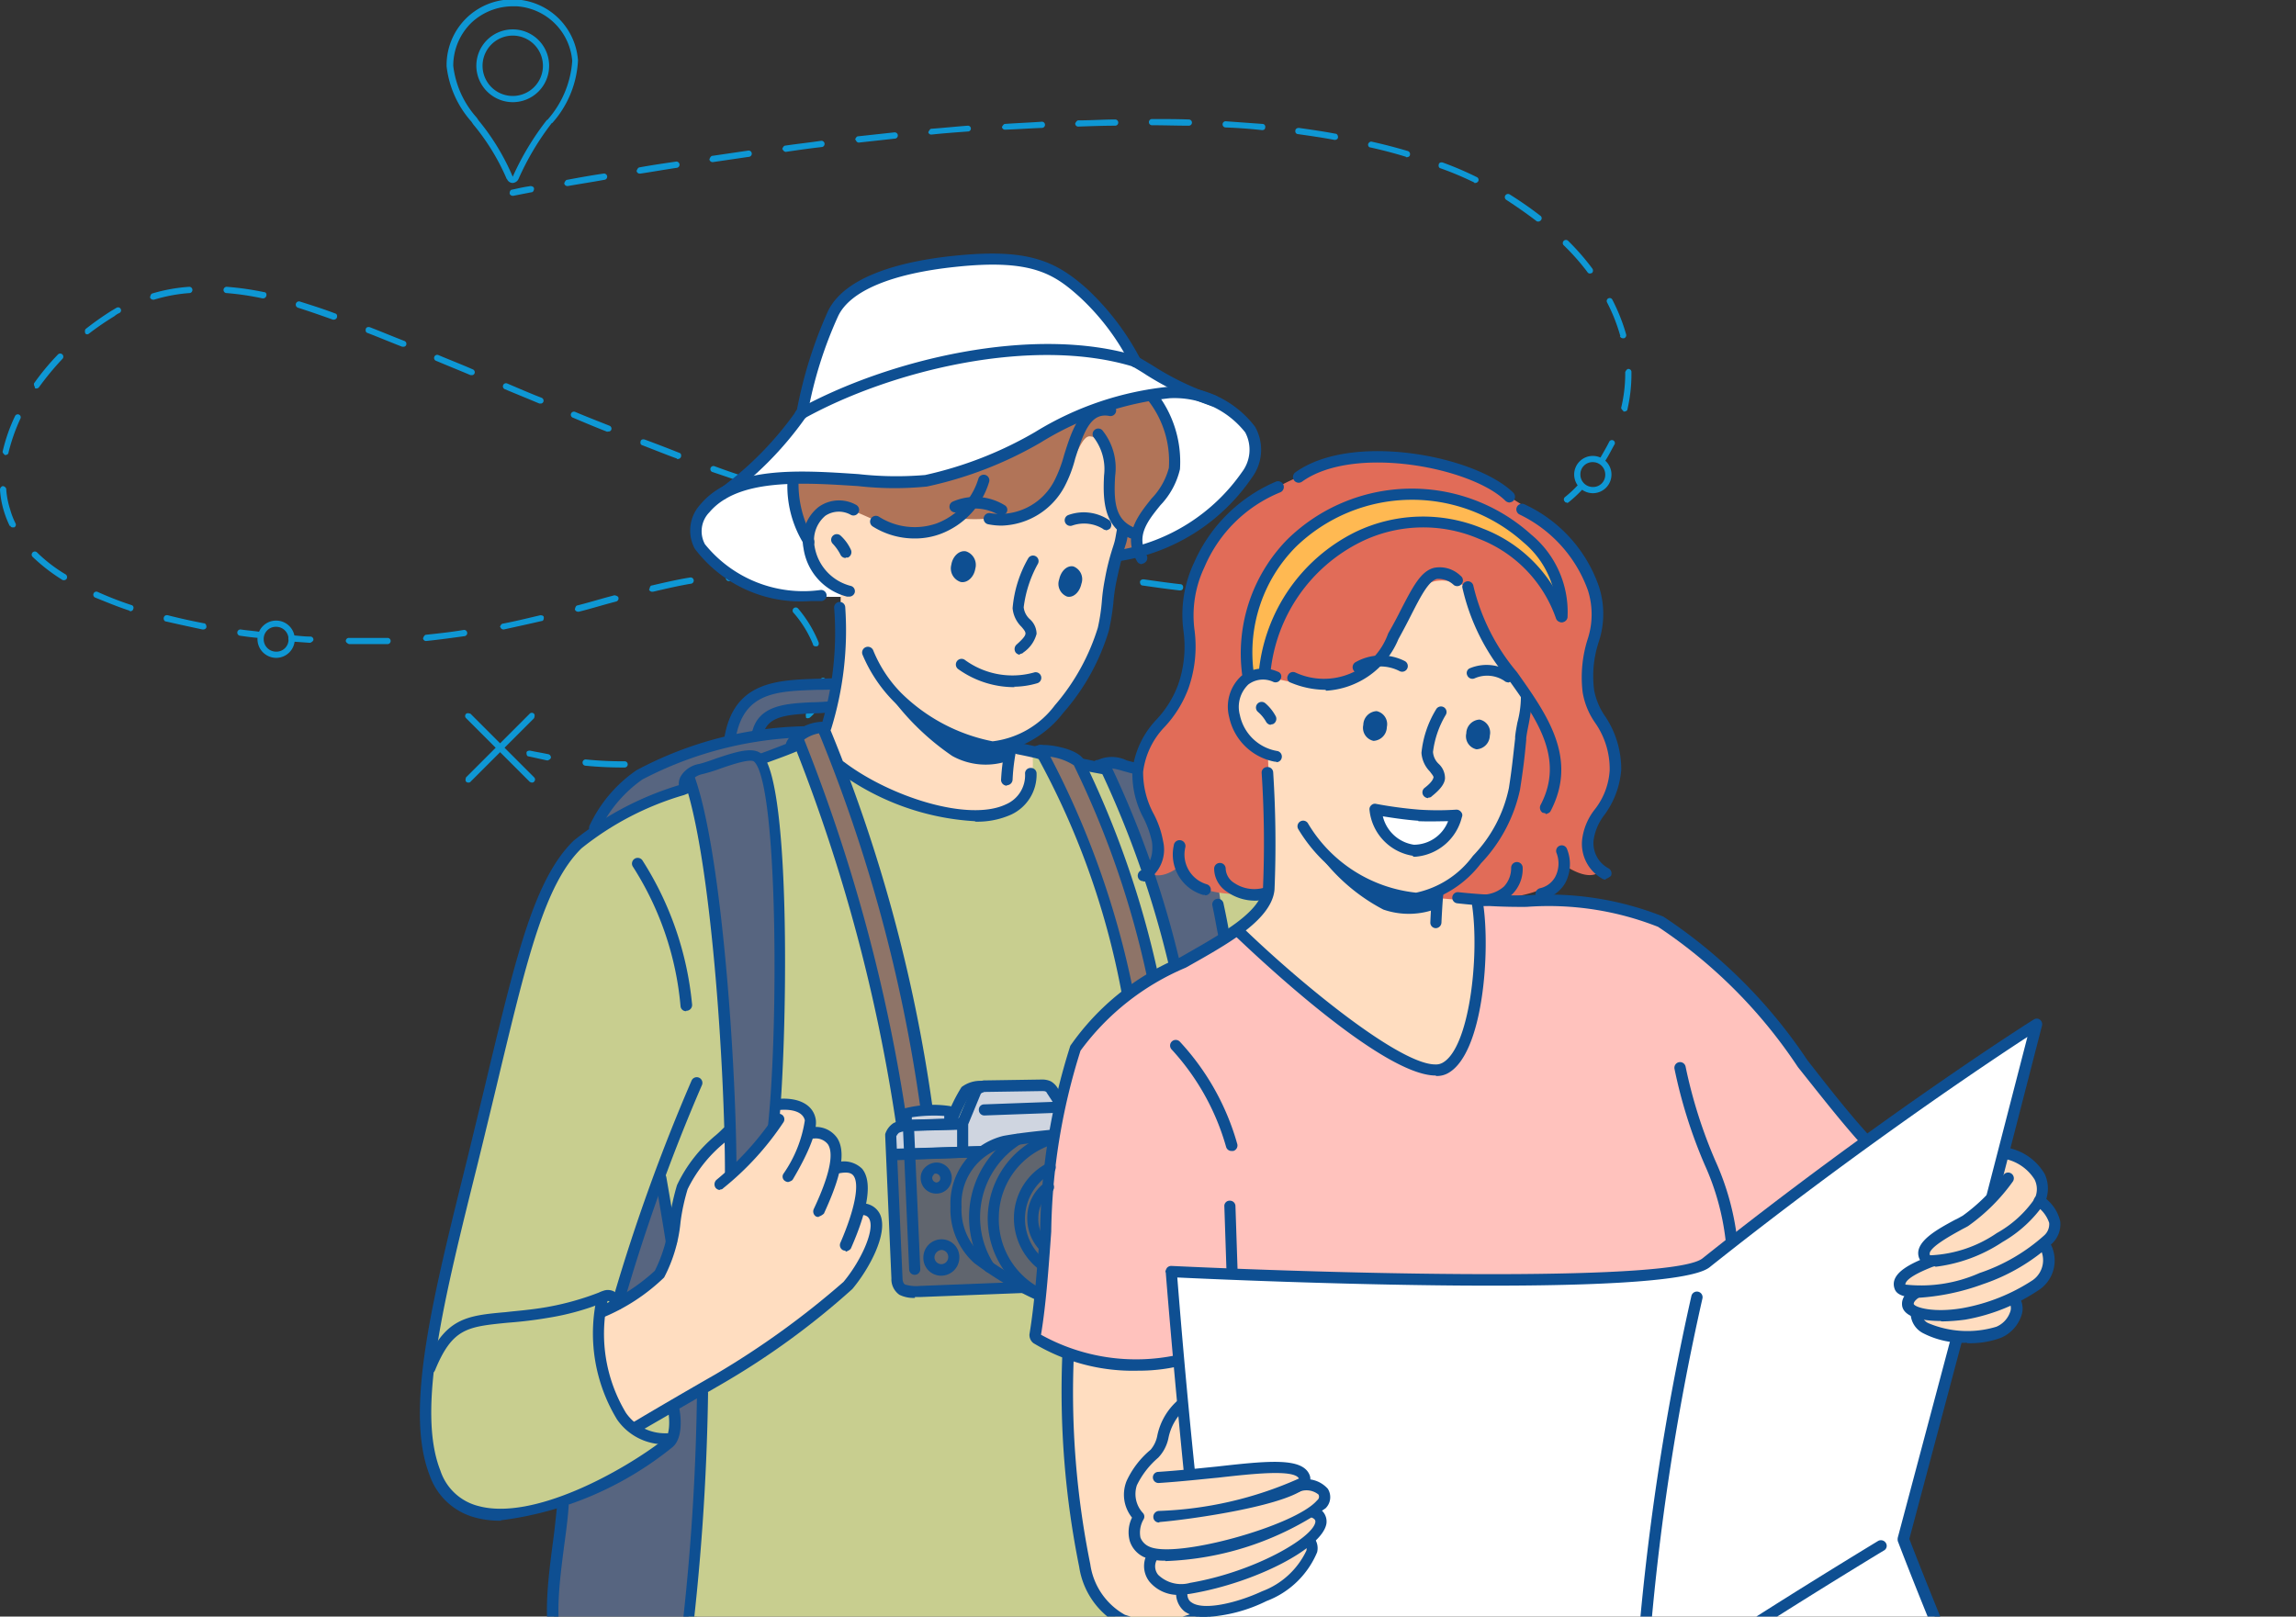<svg xmlns="http://www.w3.org/2000/svg" xmlns:xlink="http://www.w3.org/1999/xlink" width="51.72" height="36.422" viewBox="0 0 51.72 36.422">
  <rect x="0" y="0" width="51.72" height="36.422" fill="#333333" stroke="none"/>
  <defs>
    <clipPath id="clip-path">
      <rect id="Rectangle_10" data-name="Rectangle 10" width="46.72" height="31.44" transform="translate(5 4.98)" fill="none"/>
    </clipPath>
  </defs>
  <g id="Layer_1" transform="translate(0 0.002)">
    <path id="Path_491" data-name="Path 491" d="M6.99,14.48s.07-.03.07-.07a.068.068,0,0,0-.07-.07c-.14,0-.28-.02-.42-.03a.071.071,0,0,0-.02.14l.42.03h0Z" fill="#0e97d4"/>
    <path id="Path_492" data-name="Path 492" d="M14.07,17.29a8.637,8.637,0,0,1-.88-.04.071.071,0,1,1,.02-.14,8.25,8.25,0,0,0,.86.04.07.07,0,0,1,0,.14h0Zm.8-.1s.03-.07.06-.08c.29-.03.58-.06.86-.11a.071.071,0,1,1,.02.14c-.28.05-.58.09-.87.12h0a.067.067,0,0,1-.07-.06Zm1.72-.3s.01-.08.05-.09a6.313,6.313,0,0,0,.81-.29.067.067,0,0,1,.06.12,7.249,7.249,0,0,1-.83.3h-.02a.075.075,0,0,1-.07-.05Zm1.57-.72s-.02-.07,0-.1a.751.751,0,0,0,.23-.31,1.162,1.162,0,0,0,.08-.42.07.07,0,0,1,.14,0,1.394,1.394,0,0,1-.09.46,1.06,1.06,0,0,1-.27.36.076.076,0,0,1-.05.02c-.02,0-.04,0-.05-.02Zm.16-1.64a2.534,2.534,0,0,0-.44-.72.071.071,0,1,1,.1-.1,2.806,2.806,0,0,1,.46.76c.01.04,0,.08-.04.09h-.03a.068.068,0,0,1-.06-.04ZM7.86,14.51s-.07-.03-.07-.07a.068.068,0,0,1,.07-.07h.87a.07.07,0,0,1,0,.14H7.85Zm1.67-.13s.02-.07.06-.08c.28-.03.57-.06.86-.11a.071.071,0,0,1,.02.14c-.29.04-.58.08-.87.11h0A.067.067,0,0,1,9.53,14.38Zm1.73-.25s.02-.07.06-.08c.27-.05.55-.12.85-.19.04,0,.08.01.08.05s-.01.08-.05.08c-.3.07-.58.13-.85.19h-.01a.073.073,0,0,1-.07-.06Zm1.69-.4s.01-.08.05-.09c.24-.06.47-.13.69-.19l.15-.04s.08.01.09.05a.072.072,0,0,1-.05.09l-.15.04c-.22.06-.45.13-.69.19h-.02A.075.075,0,0,1,12.95,13.73Zm1.68-.46s.01-.08.05-.08c.34-.08.61-.14.86-.18a.071.071,0,1,1,.02.14c-.24.04-.51.1-.85.18h-.02a.075.075,0,0,1-.07-.05Zm2.6.02a2.1,2.1,0,0,0-.81-.2.068.068,0,0,1-.07-.07.075.075,0,0,1,.07-.07,2.368,2.368,0,0,1,.87.21.069.069,0,0,1,.03.09.082.082,0,0,1-.06.04h-.03Z" fill="#0e97d4"/>
    <path id="Path_493" data-name="Path 493" d="M12.34,17.13s.06-.02.07-.06a.076.076,0,0,0-.06-.08c-.14-.03-.27-.05-.41-.08-.04,0-.08.01-.08.05s.01.08.05.08l.41.09h.01Z" fill="#0e97d4"/>
    <path id="Path_494" data-name="Path 494" d="M35.29,11.33a.078.078,0,0,0,.05-.02,2.868,2.868,0,0,0,.31-.29.071.071,0,0,0-.1-.1,2.682,2.682,0,0,1-.3.28.067.067,0,0,0,0,.1c.01.02.03.02.05.02Z" fill="#0e97d4"/>
    <path id="Path_495" data-name="Path 495" d="M4.56,14.18c-.28-.06-.56-.12-.82-.18-.04,0-.06-.05-.05-.09s.05-.06.09-.05q.39.1.81.18c.04,0,.06.04.06.08s-.04.06-.07.06H4.57Zm-1.63-.42c-.28-.09-.54-.2-.79-.3a.07.07,0,0,1,.05-.13,7.712,7.712,0,0,0,.77.3.061.061,0,0,1,.04.09c0,.03-.04.05-.07.05H2.91Zm26.08-.39s.03-.07.07-.07c.28,0,.56-.01.83-.03a.065.065,0,0,1,.01.13q-.405.03-.84.03a.068.068,0,0,1-.07-.07Zm-.77.06c-.27-.01-.55-.03-.84-.05a.071.071,0,0,1,.02-.14c.28.02.56.04.83.05a.07.07,0,1,1,0,.14h0Zm2.44-.17s.02-.07.06-.08c.28-.04.55-.09.82-.15.04,0,.08.01.08.05s-.01.08-.05.08c-.27.06-.54.11-.83.15h0a.086.086,0,0,1-.07-.06Zm-4.11.04c-.27-.03-.55-.07-.83-.11-.04,0-.06-.04-.06-.08s.04-.06.08-.06c.28.04.56.08.83.11a.064.064,0,0,1,.06.08c0,.04-.03.06-.07.06h0ZM1.4,13.06a4.088,4.088,0,0,1-.67-.52.071.071,0,0,1,.1-.1,3.382,3.382,0,0,0,.65.5.075.075,0,0,1,.02.1.071.071,0,0,1-.06.03.06.06,0,0,1-.04-.01Zm23.51-.01-.82-.15c-.04,0-.06-.04-.05-.08s.04-.06.08-.05c.28.06.55.11.82.15.04,0,.06.04.06.08s-.04.06-.07.06h-.01Zm7.4-.16s0-.08.04-.09c.26-.09.52-.19.77-.3a.067.067,0,0,1,.06.12c-.25.11-.52.22-.79.31h-.02a.075.075,0,0,1-.07-.05Zm-9.04-.16c-.27-.06-.54-.12-.82-.19-.04,0-.06-.05-.05-.08s.05-.06.08-.05c.27.07.55.13.81.19.04,0,.06.05.05.08s-.04.05-.07.05h-.02Zm-1.63-.39c-.26-.07-.54-.14-.81-.21a.073.073,0,0,1,.04-.14c.27.07.54.15.81.21.04,0,.06.05.05.09s-.04.05-.07.05Zm12.2-.12s0-.08.03-.09c.27-.15.51-.29.71-.42a.072.072,0,0,1,.08.12c-.21.14-.45.28-.72.43h-.03a.062.062,0,0,1-.06-.04ZM20.03,11.9c-.26-.08-.53-.16-.8-.24a.073.073,0,0,1,.04-.14c.27.08.54.16.8.24a.072.072,0,0,1,.05.09c0,.03-.04.05-.07.05ZM.22,11.85a2.256,2.256,0,0,1-.13-.33A2.11,2.11,0,0,1,0,11.03a.087.087,0,0,1,.06-.08.087.087,0,0,1,.08.06,1.862,1.862,0,0,0,.09.47,1.659,1.659,0,0,0,.12.31.066.066,0,0,1-.03.09H.29a.055.055,0,0,1-.06-.04Zm18.2-.44c-.26-.08-.53-.17-.8-.25a.07.07,0,1,1,.05-.13c.27.09.54.17.8.25a.072.072,0,0,1,.05.09c0,.03-.04.05-.07.05h-.02Zm-1.59-.51c-.26-.09-.52-.18-.79-.27a.07.07,0,0,1,.05-.13c.27.1.53.19.79.27a.061.061,0,0,1,.04.09c0,.03-.04.05-.07.05h-.02Zm-1.58-.57c-.25-.09-.52-.2-.78-.3-.04-.01-.05-.05-.04-.09s.05-.05.09-.04q.405.15.78.3c.04.01.05.05.04.09a.075.075,0,0,1-.07.05h-.02ZM.11,10.25s-.06-.05-.05-.08a3.824,3.824,0,0,1,.28-.8.067.067,0,0,1,.12.06,4.17,4.17,0,0,0-.27.77c0,.03-.04.05-.07.05H.1Zm13.58-.52c-.26-.1-.52-.21-.78-.32a.07.07,0,1,1,.05-.13c.26.11.52.21.77.31a.07.07,0,0,1,.04.09.062.062,0,0,1-.06.04h-.03Zm-1.54-.64c-.26-.11-.51-.21-.77-.32a.07.07,0,1,1,.05-.13c.26.11.51.22.77.32a.07.07,0,0,1,.04.09.062.062,0,0,1-.06.04h-.03ZM.79,8.73s-.04-.07-.02-.1a5.474,5.474,0,0,1,.54-.65.071.071,0,0,1,.1.1,6.425,6.425,0,0,0-.53.64.071.071,0,0,1-.06.03.06.06,0,0,1-.04-.01Zm9.81-.28c-.26-.11-.51-.21-.77-.32A.07.07,0,1,1,9.88,8c.26.11.52.21.77.32a.07.07,0,0,1,.04.09.062.062,0,0,1-.06.04H10.6ZM9.06,7.81c-.26-.1-.52-.21-.78-.31-.04-.01-.05-.05-.04-.09s.05-.05.09-.04c.26.1.52.21.78.31a.07.07,0,0,1,.04.09.062.062,0,0,1-.06.04Zm-7.14-.3s-.02-.07.01-.1A6.867,6.867,0,0,1,2.51,7c.04-.02.08-.05.12-.07a.067.067,0,0,1,.06.12.413.413,0,0,0-.11.07,6.424,6.424,0,0,0-.57.39.076.076,0,0,1-.04.02c-.02,0-.04,0-.05-.03ZM7.5,7.2c-.28-.1-.54-.19-.79-.27a.073.073,0,0,1,.04-.14c.25.08.51.16.8.27.04.01.05.05.04.09a.075.075,0,0,1-.07.05ZM3.38,6.7s.01-.08.05-.09a3.8,3.8,0,0,1,.83-.15.071.071,0,0,1,.02.14,3.623,3.623,0,0,0-.81.15H3.45a.075.075,0,0,1-.07-.05Zm2.53.02a6.244,6.244,0,0,0-.82-.12.071.071,0,0,1,.02-.14,6.531,6.531,0,0,1,.84.12c.04,0,.06.04.05.08s-.04.06-.07.06H5.92Z" fill="#0e97d4"/>
    <path id="Path_496" data-name="Path 496" d="M5.82,14.37s.07-.03.07-.06a.076.076,0,0,0-.06-.08c-.14-.02-.28-.03-.41-.05a.071.071,0,0,0-.02.14c.14.02.28.04.42.05h0Z" fill="#0e97d4"/>
    <path id="Path_497" data-name="Path 497" d="M11.55,4.41h.01c.14-.03.27-.05.41-.08.04,0,.06-.04.06-.08s-.04-.06-.08-.06c-.14.02-.28.05-.41.08-.04,0-.06.04-.06.08S11.52,4.41,11.55,4.41Z" fill="#0e97d4"/>
    <path id="Path_498" data-name="Path 498" d="M36.57,9.26s-.06-.05-.05-.08a3.288,3.288,0,0,0,.09-.76V8.38s.03-.07.07-.07a.068.068,0,0,1,.07.07v.05a3.546,3.546,0,0,1-.09.79c0,.03-.04.05-.07.05h-.02ZM36.5,7.57a4,4,0,0,0-.3-.76.067.067,0,1,1,.12-.06,4.22,4.22,0,0,1,.31.78.072.072,0,0,1-.05.09h-.02a.075.075,0,0,1-.07-.05Zm-.74-1.44a5.128,5.128,0,0,0-.54-.61.071.071,0,0,1,.1-.1,5.393,5.393,0,0,1,.55.63.077.077,0,0,1-.01.1c-.01,0-.03.01-.04.01a.06.06,0,0,1-.06-.03ZM34.6,4.97c-.21-.16-.44-.32-.67-.47a.072.072,0,1,1,.08-.12q.36.225.69.48a.067.067,0,0,1,.01.1.078.078,0,0,1-.1.02ZM12.71,4.13s.02-.07.06-.08c.27-.05.54-.1.82-.14a.071.071,0,1,1,.02.14c-.27.05-.54.09-.82.14h-.01A.073.073,0,0,1,12.71,4.13Zm20.5-.02a7.2,7.2,0,0,0-.76-.32c-.04-.01-.05-.05-.04-.09s.05-.05.09-.04a7.429,7.429,0,0,1,.77.33.069.069,0,0,1,.03.09.082.082,0,0,1-.06.04h-.03ZM14.34,3.85s.02-.07.06-.08c.27-.05.55-.09.82-.13a.071.071,0,1,1,.02.14c-.27.04-.55.09-.82.13h-.01A.073.073,0,0,1,14.34,3.85Zm1.64-.26s.02-.07.06-.08l.82-.12a.071.071,0,0,1,.02.14l-.82.12h-.01A.073.073,0,0,1,15.98,3.59Zm15.69-.06c-.26-.08-.53-.15-.8-.21-.04,0-.06-.05-.05-.08s.05-.06.08-.05q.405.09.81.21a.072.072,0,0,1,.05.09c0,.03-.04.05-.07.05h-.02ZM17.62,3.36s.02-.07.06-.08c.27-.04.55-.07.82-.11a.071.071,0,0,1,.02.14c-.27.03-.55.07-.82.11h0a.086.086,0,0,1-.07-.06Zm1.64-.21s.02-.07.06-.08l.83-.09a.071.071,0,0,1,.02.14l-.82.09h0a.067.067,0,0,1-.07-.06Zm10.8,0c-.26-.05-.54-.09-.82-.13a.064.064,0,0,1-.06-.08c0-.04.04-.06.08-.06.28.04.56.08.82.13.04,0,.06.04.06.08s-.04.06-.07.06Zm-9.15-.17s.03-.07.06-.08c.28-.02.56-.05.83-.07a.065.065,0,0,1,.01.13c-.27.02-.55.04-.83.07h0a.067.067,0,0,1-.07-.06Zm7.52-.05c-.27-.03-.54-.05-.82-.06a.07.07,0,0,1,0-.14l.83.06a.064.064,0,0,1,.06.08c0,.04-.03.06-.07.06Zm-5.86-.07s.03-.07.07-.07c.28-.02.56-.03.83-.05a.07.07,0,0,1,0,.14c-.27.01-.55.03-.83.04h0a.068.068,0,0,1-.07-.07Zm1.65-.08s.03-.07.07-.07c.29,0,.57-.02.83-.02a.07.07,0,0,1,0,.14c-.26,0-.54.01-.83.02A.068.068,0,0,1,24.22,2.78Zm2.56.05c-.27,0-.54-.01-.83-.01a.07.07,0,0,1,0-.14c.28,0,.56,0,.83.01a.07.07,0,0,1,0,.14Z" fill="#0e97d4"/>
    <path id="Path_499" data-name="Path 499" d="M36.1,10.41s.05-.01.06-.03c.08-.12.14-.25.21-.37a.067.067,0,1,0-.12-.06c-.06.12-.13.24-.2.36a.092.092,0,0,0,.02.1c.01,0,.02.01.04.01Z" fill="#0e97d4"/>
    <path id="Path_500" data-name="Path 500" d="M35.46,10.69a.42.42,0,1,1,.42.42A.423.423,0,0,1,35.46,10.69Zm.14,0a.28.28,0,0,0,.28.28.273.273,0,0,0,.28-.28.28.28,0,0,0-.28-.28A.273.273,0,0,0,35.6,10.69Z" fill="#0e97d4"/>
    <path id="Path_501" data-name="Path 501" d="M5.8,14.4a.42.42,0,1,1,.42.42A.423.423,0,0,1,5.8,14.4Zm.14,0a.28.28,0,0,0,.28.28.273.273,0,0,0,.28-.28.28.28,0,0,0-.28-.28A.273.273,0,0,0,5.94,14.4Z" fill="#0e97d4"/>
    <path id="Path_502" data-name="Path 502" d="M11.98,17.63s.04,0,.05-.02a.067.067,0,0,0,0-.1L10.6,16.08s-.07-.03-.1,0a.067.067,0,0,0,0,.1l1.43,1.43A.123.123,0,0,0,11.98,17.63Z" fill="#0e97d4"/>
    <path id="Path_503" data-name="Path 503" d="M10.55,17.63s.04,0,.05-.02l1.43-1.43s.03-.07,0-.1a.067.067,0,0,0-.1,0L10.5,17.51s-.03.07,0,.1A.076.076,0,0,0,10.55,17.63Z" fill="#0e97d4"/>
    <path id="Path_504" data-name="Path 504" d="M11.41,4.03V4.02a5.008,5.008,0,0,0-.75-1.22l-.04-.06a2.261,2.261,0,0,1-.56-1.25,1.482,1.482,0,0,1,2.96-.13,2.284,2.284,0,0,1-.58,1.41h-.01a6.074,6.074,0,0,0-.75,1.26.154.154,0,0,1-.13.09.138.138,0,0,1-.13-.09ZM10.63.5a1.355,1.355,0,0,0-.42.98,2.118,2.118,0,0,0,.53,1.17l.04.06a5.18,5.18,0,0,1,.77,1.27h0a6.125,6.125,0,0,1,.77-1.28h.01a2.224,2.224,0,0,0,.56-1.33A1.342,1.342,0,0,0,11.64.14h-.09A1.364,1.364,0,0,0,10.63.5Z" fill="#0e97d4"/>
    <path id="Path_505" data-name="Path 505" d="M10.73,1.48a.82.82,0,1,1,.82.82A.824.824,0,0,1,10.73,1.48Zm.14,0A.68.68,0,1,0,11.55.8.681.681,0,0,0,10.87,1.48Z" fill="#0e97d4"/>
    <g id="Group_7" data-name="Group 7" clip-path="url(#clip-path)">
      <g id="_ÎÓÈ-3">
        <path id="Path_506" data-name="Path 506" d="M15.05,26.09,13.4,28.53l-.7,5.24s-.53,2.9.03,3.91c.69,1.26,2.64,1.29,2.64,1.29l1.07-8.29Z" fill="#576580"/>
        <path id="Path_507" data-name="Path 507" d="M23.24,16.97l-5.27-.14-2.83.98s-2.07.77-2.59,1.8a30.113,30.113,0,0,0-1.6,5.42,33.7,33.7,0,0,0-1.36,7.1c.08,3.74,4.25,1.43,5.48.42.23-.19.12-.93.12-.93l-1.2-2.43.87-2.59.22,1.2.73,3.58s-.04,1.93-.15,3.44-.28,2.6-.28,2.6a2.483,2.483,0,0,0,.88.58,17.064,17.064,0,0,0,4.52.99,24.911,24.911,0,0,0,4.59-.06,8.333,8.333,0,0,0,2.04-.44l1.57-18.46-3.63-2.58-2.1-.47Z" fill="#c8ce8f"/>
        <path id="Path_508" data-name="Path 508" d="M23.88,24.85l-.28-.4-1.67.03-.33.69h-.16l-.07-.18a3.724,3.724,0,0,0-.78.06c-.23.07-.15.24-.15.24l-.23.1-.17.16.04.46,1.95-.05.43-.2,1.31-.19.11-.72Z" fill="#cfd5e0"/>
        <path id="Path_509" data-name="Path 509" d="M27.42,38.6a33.665,33.665,0,0,1-6.58.36c-3.69-.21-5.25-1.31-5.25-1.31a27.381,27.381,0,0,0-.55,5.13c.06,3.34.61,8.22.61,8.22h5.48l.62-6.47L23.1,51h5.01Z" fill="#9db6ce"/>
        <path id="Path_510" data-name="Path 510" d="M40.61,44.84,27.4,39.03a24.694,24.694,0,0,0-.17,4.82c.18,3,.87,7.15.87,7.15h5.23l.35-4.28.77-.13L34.43,51H39.7s.31-1.48.54-3.02.36-3.13.36-3.13Z" fill="#efe0cd"/>
        <path id="Path_511" data-name="Path 511" d="M33.31,20.31l-5.49.68s-.83.5-1.7,1.01c-.94.56-1.93,1.17-2.12,2.21a57.566,57.566,0,0,0-.67,5.93s1.51,1.31,6.18.19c2.08-.5,6.46-.28,8.83-1.21a6.209,6.209,0,0,0,3.69-3.43s-.96-1.23-1.86-2.29a13.557,13.557,0,0,0-2.36-2.43,4.975,4.975,0,0,0-2.64-.66c-.85-.04-1.86-.01-1.86-.01Z" fill="#ffc2bd"/>
        <path id="Path_512" data-name="Path 512" d="M45.87,23.19s-.02-.16-1.88,1.14-5.54,4.08-5.54,4.08-.31.35-3.32.41-8.7-.17-8.7-.17l.74,7.71,1.38,10.32s6.27.37,10.1-.74a2.512,2.512,0,0,0,.98-.51c.45-.3,1.15-.75,1.66-1.06,2.55-1.56,4.5-2.7,4.5-2.7l-2.94-6.99,3.02-11.5Z" fill="#fff"/>
        <path id="Path_513" data-name="Path 513" d="M45.16,25.95l-.29,1.01a4.232,4.232,0,0,1-.57.5,7.038,7.038,0,0,0-.82.52c-.35.37-.01.47-.01.47s-.59.21-.67.48c-.05.17.43.18.43.18s-.24.17-.24.28.24.19.24.19a.289.289,0,0,0,.17.39,2.577,2.577,0,0,0,1.5.13c.82-.28.51-.86.51-.86a1.283,1.283,0,0,0,.66-.45.914.914,0,0,0,0-.74.792.792,0,0,0,.23-.51c-.03-.24-.37-.45-.37-.45a.721.721,0,0,0-.01-.65,1.893,1.893,0,0,0-.76-.5Z" fill="#ffddc0"/>
        <path id="Path_514" data-name="Path 514" d="M17.5,24.88l-.08.49-.93,1.07-.07-.88a3.825,3.825,0,0,0-1.01,1.06c-.24.43-.12,1.39-.58,2.08a3.168,3.168,0,0,1-1.35.87,6.461,6.461,0,0,0,.16,1.7,1.575,1.575,0,0,0,.66.9s3.07-1.79,4.09-2.54a3.58,3.58,0,0,0,1.33-1.75.493.493,0,0,0-.36-.7,1.57,1.57,0,0,0-.06-.77c-.14-.22-.51-.13-.51-.13a1.034,1.034,0,0,0-.06-.62c-.14-.21-.51-.21-.51-.21s.06-.31-.12-.45a1.178,1.178,0,0,0-.61-.14Z" fill="#ffddc0"/>
        <path id="Path_515" data-name="Path 515" d="M26.82,33.22l-.25-2.56a4.909,4.909,0,0,1-1.21.09,6.248,6.248,0,0,1-1.28-.25s-.03,4.17.59,5.41,2.4.49,2.4.49a6.171,6.171,0,0,0,1.82-.65c.9-.61.64-1.07.64-1.07a.9.9,0,0,0,.26-.36c.03-.16-.14-.27-.14-.27s.26-.17.23-.33c-.06-.29-.5-.27-.5-.27s.16-.36-.48-.42a11.863,11.863,0,0,0-2.07.18Z" fill="#ffddc0"/>
        <path id="Path_516" data-name="Path 516" d="M25.5,8.11a4.136,4.136,0,0,0-2.02-2.1,6.062,6.062,0,0,0-2.32-.07,4.291,4.291,0,0,0-2.08.72,5.459,5.459,0,0,0-1,2.62,12.331,12.331,0,0,1-1.3,1.4c-.62.54-1.2.79-1.12,1.31.24,1.63,3.44,1.45,3.44,1.45l6.04-.93s2.73-.51,3.16-2.49c.14-.65-.77-.93-1.59-1.28a10.683,10.683,0,0,1-1.21-.65Z" fill="#fff"/>
        <path id="Path_517" data-name="Path 517" d="M25.94,8.9a4.888,4.888,0,0,0-1.64.42,19.609,19.609,0,0,1-3.01,1.39,7.442,7.442,0,0,1-2.35.09c-.66-.04-1.1-.03-1.1-.03a6.424,6.424,0,0,0,.12.83,1.2,1.2,0,0,0,.2.46l7.07.39.38-.03a1.269,1.269,0,0,1,.13-.67c.22-.39.69-.77.73-1.26a2.366,2.366,0,0,0-.54-1.59Z" fill="#b17458"/>
        <path id="Path_518" data-name="Path 518" d="M26.88,17.76a1.25,1.25,0,0,0-1.32-.47l-.71-.13s.57,1.27.96,2.41.64,2.21.64,2.21l1.13-.63a12.836,12.836,0,0,0-.71-3.41Z" fill="#576580"/>
        <path id="Path_519" data-name="Path 519" d="M25.29,11.98a.9.9,0,0,1-.31-.68c0-.57.22-1.39-.42-1.47-.28-.04-.41,1.02-1.15,1.55a3.519,3.519,0,0,1-1.78.3,1.842,1.842,0,0,1-1.31.25c-.78-.14-1.65-1.01-2.03-.1a1.253,1.253,0,0,0,.02.74,1.633,1.633,0,0,0,.63.71s-.01,1.3-.11,2.09a2.971,2.971,0,0,1-.28,1.08l.4.86a5.962,5.962,0,0,0,3.43,1.06c1.08-.12.87-1.42.87-1.42l-.54-.12a3.874,3.874,0,0,0,1.74-1.68,5.049,5.049,0,0,0,.53-1.8c.09-.5.3-1.39.3-1.39Z" fill="#ffddc0"/>
        <path id="Path_520" data-name="Path 520" d="M35.39,12.27a6.766,6.766,0,0,0-3.93-1.94,5.261,5.261,0,0,0-3.94,1.6,3.712,3.712,0,0,0-.72,1.42,12.579,12.579,0,0,1-.15,2.08c-.25.79-.97,1.16-1.06,1.91-.06.53.56,1.38.51,1.72a1.214,1.214,0,0,1-.24.59c.3.21.69-.12.69-.12.26.81,1.92.59,1.92.59a41.546,41.546,0,0,0,5.21.14c1.69-.16,1.53-.79,1.53-.79s.57.43.84.15c0,0-.47-.45-.28-.91.14-.32.69-.88.63-1.46-.08-.8-.62-1.33-.65-1.83a12.2,12.2,0,0,1,.22-1.67,2.314,2.314,0,0,0-.59-1.48Z" fill="#e16c58"/>
        <path id="Path_521" data-name="Path 521" d="M34.41,15.69a12.566,12.566,0,0,1-.89-1.28,5.393,5.393,0,0,1-.49-1.2s-.8-.4-1.1.19c-.28.55-.82,1.68-1.67,1.98-.93.33-2.07-.57-2.42.17-.42.87.72,1.46.72,1.46s.09,1.97.04,2.98c-.03.59-.72.99-.72.99s3.2,3.21,4.54,3.17c.52-.01.86-1.28.92-2.35a6.669,6.669,0,0,0-.08-1.49l-.89-.08.1-.22a3.057,3.057,0,0,0,1.29-1.27,6.458,6.458,0,0,0,.5-2.24l.14-.8Z" fill="#ffddc0"/>
        <path id="Path_522" data-name="Path 522" d="M30.55,11.33a3.62,3.62,0,0,0-2.2,1.93,4.084,4.084,0,0,0-.27,1.99l.41-.06a3.859,3.859,0,0,1,.55-1.71,4.024,4.024,0,0,1,2.22-1.66,3.594,3.594,0,0,1,2.46.37,4.375,4.375,0,0,1,1.46,1.48,2.773,2.773,0,0,0-1-1.76,3.99,3.99,0,0,0-3.63-.57Z" fill="#ffb952"/>
        <path id="Path_523" data-name="Path 523" d="M24.63,17.76c-.32-.64-.44-.73-.66-.78s-.56-.1-.56-.1a8.893,8.893,0,0,1,1.07,2.17,32.821,32.821,0,0,1,.91,3.39l.6-.36a28.5,28.5,0,0,0-1.36-4.33Z" fill="#8e7468"/>
        <path id="Path_524" data-name="Path 524" d="M18.57,16.49c-.12-.27-.66.15-.66.15a31.413,31.413,0,0,1,1.36,3.82c.59,2.12,1.02,4.68,1.02,4.68l.58-.13a38.034,38.034,0,0,0-.84-4.4,29.416,29.416,0,0,0-1.45-4.11Z" fill="#8e7468"/>
        <path id="Path_525" data-name="Path 525" d="M23.75,25.62l-1.26.12-.43.21L20.09,26l.1,2.93.26.2L23,29.01l.42.18.34-3.56Z" fill="#60656e"/>
        <path id="Path_526" data-name="Path 526" d="M17.14,17.12l.73-.24.08-.36-.92.07s-.03-.32.41-.49a5.476,5.476,0,0,1,1.36-.16l.07-.58a5.132,5.132,0,0,0-1.74.23,1.529,1.529,0,0,0-.71,1.1,6.356,6.356,0,0,0-2.01.74,2.763,2.763,0,0,0-.99,1.23l2.12-1.03a26.136,26.136,0,0,1,.62,3.74c.22,2.23.26,5.18.26,5.18l1.02-1.11s.19-3.65.12-5.73a5.661,5.661,0,0,0-.42-2.6Z" fill="#576580"/>
        <path id="Path_527" data-name="Path 527" d="M19.13,13.44a.13.13,0,0,0,.12-.08.123.123,0,0,0-.08-.16,1.1,1.1,0,0,1-.82-.89.723.723,0,0,1,.24-.69.545.545,0,0,1,.58-.02.127.127,0,0,0,.11-.23.789.789,0,0,0-.84.05.948.948,0,0,0-.34.93,1.318,1.318,0,0,0,.98,1.09h.04Z" fill="#0e4f92"/>
        <path id="Path_528" data-name="Path 528" d="M19.05,12.56h.05a.133.133,0,0,0,.07-.17.986.986,0,0,0-.23-.32.127.127,0,1,0-.18.18,1.064,1.064,0,0,1,.17.24.13.13,0,0,0,.12.08Z" fill="#0e4f92"/>
        <path id="Path_529" data-name="Path 529" d="M22.97,14.73s.06,0,.08-.03a.735.735,0,0,0,.3-.42.446.446,0,0,0-.15-.33.42.42,0,0,1-.14-.27,2.7,2.7,0,0,1,.32-.98.125.125,0,1,0-.22-.12,2.713,2.713,0,0,0-.35,1.12.666.666,0,0,0,.2.42c.06.07.09.11.09.15s-.03.1-.2.25a.136.136,0,0,0-.02.18.139.139,0,0,0,.1.05Z" fill="#0e4f92"/>
        <path id="Path_530" data-name="Path 530" d="M22.56,11.61s.09-.02.11-.06a.117.117,0,0,0-.04-.17,1.266,1.266,0,0,0-1.17-.08.127.127,0,0,0,.11.23,1.07,1.07,0,0,1,.93.07.145.145,0,0,0,.07.02Z" fill="#0e4f92"/>
        <path id="Path_531" data-name="Path 531" d="M24.91,11.95s.08-.02.1-.05a.139.139,0,0,0-.02-.18,1.022,1.022,0,0,0-.92-.12.126.126,0,0,0,.08.24.814.814,0,0,1,.69.07.114.114,0,0,0,.08.03Z" fill="#0e4f92"/>
        <path id="Path_532" data-name="Path 532" d="M24.36,13.15a.307.307,0,0,0-.18-.39c-.14-.03-.28.1-.32.29a.307.307,0,0,0,.18.39C24.18,13.47,24.32,13.34,24.36,13.15Z" fill="#0e4f92" fill-rule="evenodd"/>
        <path id="Path_533" data-name="Path 533" d="M21.97,12.81a.321.321,0,0,0-.21-.39c-.15-.03-.3.11-.33.3a.321.321,0,0,0,.21.39C21.79,13.14,21.94,13,21.97,12.81Z" fill="#0e4f92" fill-rule="evenodd"/>
        <path id="Path_534" data-name="Path 534" d="M22.8,16.79a2.209,2.209,0,0,1-1.15-.19,9.984,9.984,0,0,1-1.61-.94,5.725,5.725,0,0,0,1.41,1.37,1.554,1.554,0,0,0,1.29.1l.06-.34Z" fill="#0e4f92"/>
        <path id="Path_535" data-name="Path 535" d="M22.84,15.47a1.89,1.89,0,0,0,.53-.08.126.126,0,0,0-.08-.24,1.814,1.814,0,0,1-1.55-.28.128.128,0,1,0-.16.2,2.17,2.17,0,0,0,1.28.41Z" fill="#0e4f92"/>
        <path id="Path_536" data-name="Path 536" d="M22.4,16.96a2.357,2.357,0,0,0,1.55-.9,4.962,4.962,0,0,0,1.03-1.86,5.5,5.5,0,0,0,.1-.62,3.818,3.818,0,0,1,.07-.49c.06-.29.1-.43.14-.59.02-.07.04-.15.07-.24s.04-.18.06-.28a.14.14,0,0,0-.11-.15.135.135,0,0,0-.15.1c-.02.1-.03.18-.05.26s-.05.16-.07.23a5.152,5.152,0,0,0-.15.62,4.326,4.326,0,0,0-.07.51,4.277,4.277,0,0,1-.09.59,4.862,4.862,0,0,1-.97,1.75,2.054,2.054,0,0,1-1.4.81,4.037,4.037,0,0,1-2.06-1.09,2.951,2.951,0,0,1-.63-.96.13.13,0,0,0-.24.1,3.334,3.334,0,0,0,.7,1.05,4.315,4.315,0,0,0,2.22,1.16h.07Z" fill="#0e4f92"/>
        <path id="Path_537" data-name="Path 537" d="M18.22,12.34s.06,0,.08-.03a.136.136,0,0,0,.02-.18,2.431,2.431,0,0,1-.33-1.33.125.125,0,0,0-.25.01,2.474,2.474,0,0,0,.39,1.48.139.139,0,0,0,.1.05Z" fill="#0e4f92"/>
        <path id="Path_538" data-name="Path 538" d="M25.72,12.7a.1.1,0,0,0,.06-.02.128.128,0,0,0,.05-.17c-.24-.44.01-.76.31-1.13a1.752,1.752,0,0,0,.44-.81,2.527,2.527,0,0,0-.55-1.75.128.128,0,0,0-.2.16,2.22,2.22,0,0,1,.5,1.56,1.565,1.565,0,0,1-.39.69c-.31.39-.66.82-.33,1.41a.136.136,0,0,0,.11.07Z" fill="#0e4f92"/>
        <path id="Path_539" data-name="Path 539" d="M25.51,12.14a.13.13,0,0,0,.12-.08.125.125,0,0,0-.07-.17c-.42-.17-.48-.54-.44-1.17a1.351,1.351,0,0,0-.29-1.03.127.127,0,0,0-.18.18,1.175,1.175,0,0,1,.22.84c-.03.58,0,1.17.6,1.42h.05Z" fill="#0e4f92"/>
        <path id="Path_540" data-name="Path 540" d="M22.57,11.84a1.66,1.66,0,0,0,1.41-.88,2.86,2.86,0,0,0,.24-.63c.2-.63.36-1.04.77-.96a.127.127,0,0,0,.05-.25c-.67-.15-.89.56-1.07,1.13a2.94,2.94,0,0,1-.22.58,1.38,1.38,0,0,1-1.44.73.127.127,0,0,0-.05.25,1.526,1.526,0,0,0,.3.03Z" fill="#0e4f92"/>
        <path id="Path_541" data-name="Path 541" d="M20.6,12.13a1.647,1.647,0,0,0,.58-.1,1.809,1.809,0,0,0,1.1-1.17.126.126,0,1,0-.24-.08,1.555,1.555,0,0,1-.94,1.01,1.5,1.5,0,0,1-1.3-.15.13.13,0,1,0-.14.22,1.767,1.767,0,0,0,.94.27Z" fill="#0e4f92"/>
        <path id="Path_542" data-name="Path 542" d="M31.82,20.36h.1a2.424,2.424,0,0,0,1.44-.91,3.461,3.461,0,0,0,.88-1.66c.07-.45.1-.69.14-1.12v-.04c.01-.09.03-.19.05-.29a4.3,4.3,0,0,0,.08-.62.125.125,0,1,0-.25-.01,2.3,2.3,0,0,1-.08.57c-.02.11-.04.21-.05.32v.04c-.05.43-.07.66-.14,1.11a3.1,3.1,0,0,1-.81,1.53,2.146,2.146,0,0,1-1.28.83,3.226,3.226,0,0,1-2.43-1.55.127.127,0,0,0-.23.11,3.511,3.511,0,0,0,2.59,1.69Z" fill="#0e4f92"/>
        <path id="Path_543" data-name="Path 543" d="M28.49,15.24a.138.138,0,0,0,.13-.1,3.693,3.693,0,0,1,2.03-2.93,3.186,3.186,0,0,1,2.67-.07,2.966,2.966,0,0,1,1.73,1.79.126.126,0,0,0,.24-.08,3.213,3.213,0,0,0-1.88-1.94,3.5,3.5,0,0,0-2.89.08,3.94,3.94,0,0,0-2.16,3.11.127.127,0,0,0,.1.15h.02Z" fill="#0e4f92"/>
        <path id="Path_544" data-name="Path 544" d="M28.75,17.17a.12.12,0,0,0,.12-.09.128.128,0,0,0-.09-.16,1.034,1.034,0,0,1-.85-.81.7.7,0,0,1,.19-.69.546.546,0,0,1,.56-.06.125.125,0,0,0,.17-.07.112.112,0,0,0-.07-.16.8.8,0,0,0-.82.1.937.937,0,0,0-.27.93,1.294,1.294,0,0,0,1.03,1h.03Z" fill="#0e4f92"/>
        <path id="Path_545" data-name="Path 545" d="M28.62,16.32a.176.176,0,0,0,.06-.01.132.132,0,0,0,.06-.17,1.021,1.021,0,0,0-.24-.3.128.128,0,1,0-.16.2.835.835,0,0,1,.18.22.136.136,0,0,0,.11.07Z" fill="#0e4f92"/>
        <path id="Path_546" data-name="Path 546" d="M43.59,28.54a3.493,3.493,0,0,0,1.52-.56,2.883,2.883,0,0,0,.95-.88.776.776,0,0,0,0-.65,1.245,1.245,0,0,0-.82-.59.13.13,0,1,0-.07.25,1.038,1.038,0,0,1,.66.46.486.486,0,0,1,0,.44,2.525,2.525,0,0,1-.85.77,2.862,2.862,0,0,1-1.49.5c-.02,0-.02-.01-.02-.02-.04-.15.52-.45.7-.55.07-.04.14-.07.18-.1a4.249,4.249,0,0,0,.99-.99.129.129,0,1,0-.21-.15,4.037,4.037,0,0,1-.92.92c-.04.02-.1.06-.17.09-.39.21-.91.49-.82.83a.265.265,0,0,0,.18.19.6.6,0,0,0,.2.03Z" fill="#0e4f92"/>
        <path id="Path_547" data-name="Path 547" d="M43.17,29.24a5.127,5.127,0,0,0,1.5-.31,4.387,4.387,0,0,0,1.56-.92.6.6,0,0,0,.18-.49.919.919,0,0,0-.4-.57.13.13,0,0,0-.14.22.739.739,0,0,1,.29.38.339.339,0,0,1-.11.28,4.161,4.161,0,0,1-1.46.85,3.24,3.24,0,0,1-1.67.26c0-.06.07-.19.64-.41a.117.117,0,0,0,.07-.16.125.125,0,0,0-.17-.07c-.32.13-.92.36-.78.74.05.14.24.19.49.19Z" fill="#0e4f92"/>
        <path id="Path_548" data-name="Path 548" d="M43.74,29.77a4.391,4.391,0,0,0,.53-.04,4.3,4.3,0,0,0,1.69-.69.8.8,0,0,0,.2-1.07.13.13,0,0,0-.18-.04.12.12,0,0,0-.04.17.55.55,0,0,1-.15.74,4.256,4.256,0,0,1-1.58.63c-.64.11-1.06-.01-1.1-.09-.01-.06.09-.13.13-.16a.12.12,0,0,0,.04-.17.13.13,0,0,0-.18-.04c-.24.15-.27.31-.25.42.05.24.44.33.86.33Z" fill="#0e4f92"/>
        <path id="Path_549" data-name="Path 549" d="M44.31,30.26a1.981,1.981,0,0,0,.76-.12.824.824,0,0,0,.46-.49.473.473,0,0,0-.04-.42.13.13,0,0,0-.18-.04.12.12,0,0,0-.04.17.236.236,0,0,1,.01.2.559.559,0,0,1-.31.33,2.257,2.257,0,0,1-1.53-.08.253.253,0,0,1-.15-.21.125.125,0,1,0-.25.01.515.515,0,0,0,.27.42,1.971,1.971,0,0,0,1,.22Z" fill="#0e4f92"/>
        <path id="Path_550" data-name="Path 550" d="M32.17,17.97s.06,0,.08-.03c.19-.15.29-.28.3-.4a.437.437,0,0,0-.14-.33.408.408,0,0,1-.13-.27,2.132,2.132,0,0,1,.29-.84.125.125,0,1,0-.22-.12,2.315,2.315,0,0,0-.33.98.661.661,0,0,0,.19.42c.05.07.09.11.08.14s-.03.1-.2.23a.127.127,0,0,0-.02.18.139.139,0,0,0,.1.05Z" fill="#0e4f92"/>
        <path id="Path_551" data-name="Path 551" d="M30.59,15.14a.123.123,0,0,0,.07-.02.94.94,0,0,1,.87,0,.127.127,0,0,0,.11-.23,1.173,1.173,0,0,0-1.11.03.13.13,0,0,0-.04.18.125.125,0,0,0,.11.06Z" fill="#0e4f92"/>
        <path id="Path_552" data-name="Path 552" d="M33.96,15.38s.08-.02.1-.05a.139.139,0,0,0-.02-.18.982.982,0,0,0-.92-.1.117.117,0,0,0-.07.16.125.125,0,0,0,.17.07.7.7,0,0,1,.67.06.114.114,0,0,0,.08.03Z" fill="#0e4f92"/>
        <path id="Path_553" data-name="Path 553" d="M29.87,15.56A1.882,1.882,0,0,0,31.5,14.4c.11-.2.21-.39.29-.55.22-.43.39-.76.58-.81a.509.509,0,0,1,.38.14.129.129,0,0,0,.15-.21.674.674,0,0,0-.59-.18c-.3.07-.48.42-.75.94-.08.16-.18.35-.29.54a1.534,1.534,0,0,1-2.09.88.125.125,0,0,0-.17.07.112.112,0,0,0,.07.16,2.054,2.054,0,0,0,.78.16Z" fill="#0e4f92"/>
        <path id="Path_554" data-name="Path 554" d="M34,11.32s.07-.01.09-.04a.127.127,0,0,0,0-.18c-.84-.83-3.63-1.38-4.91-.46a.129.129,0,1,0,.15.21c1.17-.84,3.82-.32,4.58.43A.149.149,0,0,0,34,11.32Z" fill="#0e4f92"/>
        <path id="Path_555" data-name="Path 555" d="M36.17,19.8a.315.315,0,0,0,.12-.07.132.132,0,0,0-.06-.17.642.642,0,0,1-.33-.65,1.206,1.206,0,0,1,.24-.55,1.968,1.968,0,0,0,.38-1.02,2.135,2.135,0,0,0-.36-1.2,1.526,1.526,0,0,1-.25-.59,2.455,2.455,0,0,1,.1-1.08,2,2,0,0,0,.01-1.25,3.184,3.184,0,0,0-1.68-1.86.127.127,0,1,0-.11.23,3.031,3.031,0,0,1,1.54,1.71,1.792,1.792,0,0,1-.01,1.11,2.847,2.847,0,0,0-.11,1.18,1.679,1.679,0,0,0,.28.69,1.814,1.814,0,0,1,.33,1.07,1.578,1.578,0,0,1-.34.89,1.36,1.36,0,0,0-.28.67.9.9,0,0,0,.48.9.433.433,0,0,1,.05.01Z" fill="#0e4f92"/>
        <path id="Path_556" data-name="Path 556" d="M18.07,9.39a.136.136,0,0,0,.13-.11,9.262,9.262,0,0,1,.68-2.16c.27-.57,1.21-.96,2.65-1.11,1.69-.18,2.2.15,2.78.67A5.347,5.347,0,0,1,25.46,8.2a.127.127,0,1,0,.23-.11A5.868,5.868,0,0,0,24.48,6.5c-.71-.63-1.33-.91-2.98-.74-1.08.11-2.45.42-2.85,1.25a9.894,9.894,0,0,0-.7,2.23.133.133,0,0,0,.1.15h.02Z" fill="#0e4f92"/>
        <path id="Path_557" data-name="Path 557" d="M18.27,13.54h.23a.125.125,0,1,0-.01-.25,2.848,2.848,0,0,1-2.61-1.03.609.609,0,0,1,.1-.72c.65-.77,2.09-.67,3.35-.59a7.321,7.321,0,0,0,1.55.01,8.713,8.713,0,0,0,2.56-.99,6.932,6.932,0,0,1,2.91-1,2.03,2.03,0,0,1,1.7.77.832.832,0,0,1-.07.89,4.236,4.236,0,0,1-2.77,1.76.124.124,0,0,0-.12.13.118.118,0,0,0,.13.12,4.425,4.425,0,0,0,2.98-1.88,1.053,1.053,0,0,0,.07-1.15,2.3,2.3,0,0,0-1.93-.9,7.093,7.093,0,0,0-3.02,1.02,8.586,8.586,0,0,1-2.48.97,7.648,7.648,0,0,1-1.5-.02c-1.33-.09-2.83-.19-3.56.68a.866.866,0,0,0-.13,1,2.994,2.994,0,0,0,2.62,1.18Z" fill="#0e4f92"/>
        <path id="Path_558" data-name="Path 558" d="M16.25,11.26a.172.172,0,0,0,.08-.02,7.791,7.791,0,0,0,1.8-1.81l.05-.06a.129.129,0,0,0-.21-.15l-.05.06a7.553,7.553,0,0,1-1.75,1.76.128.128,0,0,0-.03.18.123.123,0,0,0,.1.05Z" fill="#0e4f92"/>
        <path id="Path_559" data-name="Path 559" d="M27.33,9.15a.13.13,0,0,0,.12-.08.118.118,0,0,0-.07-.16,6.232,6.232,0,0,1-1.42-.68c-.1-.06-.2-.12-.32-.19a.125.125,0,0,0-.12.22c.12.07.22.13.31.19a6.978,6.978,0,0,0,1.47.7h.05Z" fill="#0e4f92"/>
        <path id="Path_560" data-name="Path 560" d="M18.03,9.46a.1.1,0,0,0,.06-.02c1.99-1.11,5.19-1.87,7.44-1.18a.126.126,0,1,0,.08-.24c-2.32-.71-5.6.07-7.64,1.2a.128.128,0,0,0-.05.17.136.136,0,0,0,.11.07Z" fill="#0e4f92"/>
        <path id="Path_561" data-name="Path 561" d="M31.24,16.38a.3.3,0,0,0-.23-.36.316.316,0,0,0-.3.31.3.3,0,0,0,.23.36A.316.316,0,0,0,31.24,16.38Z" fill="#0e4f92" fill-rule="evenodd"/>
        <path id="Path_562" data-name="Path 562" d="M32.4,20.07a1.4,1.4,0,0,1-1,.07,6.993,6.993,0,0,1-1.56-.73,4.235,4.235,0,0,0,1.32,1.08,1.754,1.754,0,0,0,1.23-.03v-.39Z" fill="#0e4f92"/>
        <path id="Path_563" data-name="Path 563" d="M33.56,16.57a.3.3,0,0,0-.23-.36.316.316,0,0,0-.3.31.3.3,0,0,0,.23.36A.316.316,0,0,0,33.56,16.57Z" fill="#0e4f92" fill-rule="evenodd"/>
        <path id="Path_564" data-name="Path 564" d="M30.98,18.23s.14.88.86.92.97-.8.97-.8a5.039,5.039,0,0,1-.85,0,9.311,9.311,0,0,1-.98-.13Z" fill="#fff" fill-rule="evenodd"/>
        <path id="Path_565" data-name="Path 565" d="M31.83,19.28a1.162,1.162,0,0,1-.98-1.03.119.119,0,0,1,.04-.11.113.113,0,0,1,.11-.03,9.371,9.371,0,0,0,.97.13,6.452,6.452,0,0,0,.83,0,.127.127,0,0,1,.11.05.106.106,0,0,1,.02.12,1.174,1.174,0,0,1-1.04.89h-.06Zm.12-.79c-.29-.02-.61-.07-.8-.1a.847.847,0,0,0,.7.64.829.829,0,0,0,.77-.53c-.16,0-.4.01-.67,0Z" fill="#0e4f92"/>
        <path id="Path_566" data-name="Path 566" d="M26.12,34.29h0c.63-.05,3.06-.38,3.36-.85a.226.226,0,0,0,.02-.21c-.16-.4-.93-.32-2.09-.19-.4.04-.86.09-1.32.12a.124.124,0,0,0-.12.13.127.127,0,0,0,.14.12c.46-.03.92-.08,1.33-.12.8-.09,1.71-.19,1.82.02a8.422,8.422,0,0,1-3.16.73.133.133,0,0,0-.12.14.124.124,0,0,0,.13.12Z" fill="#0e4f92"/>
        <path id="Path_567" data-name="Path 567" d="M26.25,35.17a6.788,6.788,0,0,0,3.61-1.19.352.352,0,0,0,.05-.44.655.655,0,0,0-.73-.17.126.126,0,0,0,.08.24.431.431,0,0,1,.44.06.1.1,0,0,1-.03.13c-.49.58-3.21,1.33-3.79,1.04a.367.367,0,0,1-.19-.2.589.589,0,0,1,.07-.41.121.121,0,0,0-.02-.15.627.627,0,0,1-.13-.62,1.917,1.917,0,0,1,.48-.62.894.894,0,0,0,.23-.44,1.19,1.19,0,0,1,.39-.67.127.127,0,0,0-.18-.18,1.44,1.44,0,0,0-.46.79.682.682,0,0,1-.15.32,2.006,2.006,0,0,0-.54.7.823.823,0,0,0,.12.83.747.747,0,0,0-.05.53.6.6,0,0,0,.32.36,1.225,1.225,0,0,0,.48.08Z" fill="#0e4f92"/>
        <path id="Path_568" data-name="Path 568" d="M26.59,35.92a1.184,1.184,0,0,0,.26-.02c1.45-.25,2.95-1.03,3.03-1.58a.339.339,0,0,0-.22-.36.127.127,0,0,0-.11.23c.09.04.08.08.08.1-.05.35-1.36,1.12-2.82,1.37a.745.745,0,0,1-.72-.18.3.3,0,0,1-.03-.34.127.127,0,1,0-.23-.11.57.57,0,0,0,.06.6.839.839,0,0,0,.7.3Z" fill="#0e4f92"/>
        <path id="Path_569" data-name="Path 569" d="M27.17,36.43a3.49,3.49,0,0,0,1.36-.36,2,2,0,0,0,1.14-1.1.381.381,0,0,0-.09-.35.127.127,0,0,0-.18.18c.02.02.04.05.03.13a1.8,1.8,0,0,1-1,.92c-.58.27-1.33.44-1.59.25-.05-.03-.11-.1-.09-.26a.126.126,0,0,0-.25-.03.525.525,0,0,0,.19.5.854.854,0,0,0,.49.13Z" fill="#0e4f92"/>
        <path id="Path_570" data-name="Path 570" d="M28.53,46.81a.128.128,0,0,1-.12-.11c0-.03-.27-2.64-.95-7.02-.15-.93-.29-2.03-.44-3.27l.25-.03c.15,1.23.3,2.33.44,3.26.61,3.88.89,6.38.94,6.92,1,.04,8.52.3,10.67-1.08,2.35-1.5,5.67-3.48,6.28-3.84-.3-.7-2.05-4.82-2.85-6.92a.213.213,0,0,1,0-.08l1.2-4.51.25.07-1.19,4.47c.88,2.29,2.86,6.93,2.88,6.97a.126.126,0,0,1-.05.16c-.04.02-3.79,2.25-6.37,3.89-1.54.99-5.59,1.17-8.31,1.17-1.44,0-2.51-.05-2.63-.06ZM26.25,28.66a.218.218,0,0,1,.04-.1.128.128,0,0,1,.1-.04c4.46.21,11.32.34,11.96-.17,3.99-3.18,7.42-5.36,7.46-5.38a.12.12,0,0,1,.14,0,.13.13,0,0,1,.05.13l-1.01,3.92-.25-.06.93-3.6c-.89.58-3.83,2.54-7.16,5.19-.9.71-10.32.31-11.99.23.04.5.18,2.27.4,4.39l-.25.03c-.25-2.51-.41-4.52-.41-4.54Z" fill="#0e4f92"/>
        <path id="Path_571" data-name="Path 571" d="M28.11,51.21h.02a.124.124,0,0,0,.11-.14,51.753,51.753,0,0,1-.87-10.09c.08-1.1.18-2.3.18-2.32a.13.13,0,0,0-.26-.02c0,.01-.1,1.21-.18,2.32a51.479,51.479,0,0,0,.87,10.15.123.123,0,0,0,.13.11Z" fill="#0e4f92"/>
        <path id="Path_572" data-name="Path 572" d="M33.38,51.17a.124.124,0,0,0,.13-.12c0-.03.09-2.63.3-4.3a.126.126,0,1,0-.25-.03c-.21,1.68-.3,4.3-.3,4.32a.124.124,0,0,0,.12.13h0Z" fill="#0e4f92"/>
        <path id="Path_573" data-name="Path 573" d="M34.44,51.17h0a.132.132,0,0,0,.13-.13V46.67a.149.149,0,0,0-.14-.13h0a.132.132,0,0,0-.13.13v4.37A.149.149,0,0,0,34.44,51.17Z" fill="#0e4f92"/>
        <path id="Path_574" data-name="Path 574" d="M39.71,51.18a.119.119,0,0,0,.12-.1c.45-2.25.66-3.92.92-6.21a.126.126,0,1,0-.25-.03c-.26,2.28-.47,3.95-.92,6.19a.127.127,0,0,0,.1.15h.03Z" fill="#0e4f92"/>
        <path id="Path_575" data-name="Path 575" d="M37,37.54a.131.131,0,0,0,.13-.12,55.571,55.571,0,0,1,1.22-8.17.127.127,0,1,0-.25-.05,57.034,57.034,0,0,0-1.23,8.2.14.14,0,0,0,.12.14h0Z" fill="#0e4f92"/>
        <path id="Path_576" data-name="Path 576" d="M39.04,45.08h.05a.125.125,0,0,0,.07-.17,37.625,37.625,0,0,1-1.87-6.64c.9-.76,5.11-3.32,5.15-3.34a.119.119,0,0,0,.04-.17.13.13,0,0,0-.18-.04c-.18.11-4.45,2.7-5.24,3.42a.119.119,0,0,0-.04.11,37.182,37.182,0,0,0,1.89,6.76.13.13,0,0,0,.12.08Z" fill="#0e4f92"/>
        <path id="Path_577" data-name="Path 577" d="M28.68,38.77h.01c3.74-.41,7.65-.43,7.69-.43a.13.13,0,1,0,0-.26h0s-3.97.02-7.72.43a.119.119,0,0,0-.11.14.116.116,0,0,0,.13.11Z" fill="#0e4f92"/>
        <path id="Path_578" data-name="Path 578" d="M41.96,25.73a.2.2,0,0,0,.08-.03.127.127,0,0,0,.01-.18c-.46-.51-.91-1.09-1.34-1.64a11.525,11.525,0,0,0-3.24-3.23,6.991,6.991,0,0,0-3.08-.48,12.2,12.2,0,0,1-1.53-.07.126.126,0,1,0-.03.25,12.7,12.7,0,0,0,1.56.08,6.716,6.716,0,0,1,2.96.45,11.237,11.237,0,0,1,3.15,3.16c.44.55.89,1.13,1.35,1.65a.128.128,0,0,0,.1.04Z" fill="#0e4f92"/>
        <path id="Path_579" data-name="Path 579" d="M25.98,36.77a2.833,2.833,0,0,0,1.15-.26.127.127,0,0,0-.11-.23,2.254,2.254,0,0,1-1.68.1,1.552,1.552,0,0,1-.78-1.14,19.439,19.439,0,0,1-.37-4.72.132.132,0,0,0-.13-.13h0a.132.132,0,0,0-.13.13,19.961,19.961,0,0,0,.38,4.78,1.789,1.789,0,0,0,.92,1.31,1.72,1.72,0,0,0,.75.16Z" fill="#0e4f92"/>
        <path id="Path_580" data-name="Path 580" d="M25.64,30.88a4.028,4.028,0,0,0,.91-.1.127.127,0,1,0-.05-.25,4.407,4.407,0,0,1-3.05-.46c.11-.66.17-1.47.23-2.32a14.087,14.087,0,0,1,.66-4.08,5.659,5.659,0,0,1,2.37-1.87c.41-.23.8-.45,1.12-.67.56-.38.85-.74.88-1.09a24.951,24.951,0,0,0-.03-2.64.127.127,0,0,0-.14-.12.124.124,0,0,0-.12.13,23.935,23.935,0,0,1,.03,2.6c-.02.27-.28.57-.77.9-.32.22-.7.43-1.1.66a5.654,5.654,0,0,0-2.47,1.99,14.412,14.412,0,0,0-.68,4.17c-.07.86-.13,1.67-.24,2.33a.231.231,0,0,0,.09.2A4.339,4.339,0,0,0,25.64,30.88Z" fill="#0e4f92"/>
        <path id="Path_581" data-name="Path 581" d="M32.34,20.91a.131.131,0,0,0,.13-.12s.02-.44.04-.62a.126.126,0,1,0-.25-.03c-.02.19-.04.62-.04.64a.124.124,0,0,0,.12.13h0Z" fill="#0e4f92"/>
        <path id="Path_582" data-name="Path 582" d="M27.76,28.81h0a.118.118,0,0,0,.12-.13l-.05-1.51a.124.124,0,0,0-.13-.12.118.118,0,0,0-.12.13l.05,1.51A.124.124,0,0,0,27.76,28.81Z" fill="#0e4f92"/>
        <path id="Path_583" data-name="Path 583" d="M27.75,25.93h.03a.128.128,0,0,0,.09-.16,5.624,5.624,0,0,0-1.29-2.3.127.127,0,0,0-.19.17,5.423,5.423,0,0,1,1.23,2.2.126.126,0,0,0,.12.09Z" fill="#0e4f92"/>
        <path id="Path_584" data-name="Path 584" d="M39,28.04h.02a.119.119,0,0,0,.11-.14,5.951,5.951,0,0,0-.49-1.75,10.9,10.9,0,0,1-.67-2.12.127.127,0,1,0-.25.05,11.129,11.129,0,0,0,.68,2.16,5.694,5.694,0,0,1,.47,1.69.123.123,0,0,0,.13.11Z" fill="#0e4f92"/>
        <path id="Path_585" data-name="Path 585" d="M28.11,15.28h.02a.119.119,0,0,0,.11-.14,3.38,3.38,0,0,1,.95-2.82,3.759,3.759,0,0,1,5.13-.1,2.062,2.062,0,0,1,.74,1.66.126.126,0,0,0,.25.03,2.263,2.263,0,0,0-.82-1.87,4.009,4.009,0,0,0-5.49.11,3.669,3.669,0,0,0-1.02,3.04.123.123,0,0,0,.13.11Z" fill="#0e4f92"/>
        <path id="Path_586" data-name="Path 586" d="M34.82,18.34s.09-.02.11-.07c.62-1.19-.08-2.17-.76-3.13a4.7,4.7,0,0,1-.98-1.94.126.126,0,0,0-.25.03,4.774,4.774,0,0,0,1.02,2.05c.67.93,1.29,1.82.74,2.86a.139.139,0,0,0,.05.17c.02,0,.04.01.06.01Z" fill="#0e4f92"/>
        <path id="Path_587" data-name="Path 587" d="M34.72,20.26h.03a.777.777,0,0,0,.51-.37.909.909,0,0,0,.04-.76.126.126,0,0,0-.24.08.651.651,0,0,1-.03.55.517.517,0,0,1-.34.25.133.133,0,0,0-.1.15.127.127,0,0,0,.12.1Z" fill="#0e4f92"/>
        <path id="Path_588" data-name="Path 588" d="M33.36,20.41a.976.976,0,0,0,.7-.26.8.8,0,0,0,.24-.6.13.13,0,0,0-.26,0,.607.607,0,0,1-.16.42.741.741,0,0,1-.58.18.125.125,0,0,0-.01.25h.06Z" fill="#0e4f92"/>
        <path id="Path_589" data-name="Path 589" d="M25.76,19.86s.04,0,.05-.01a.818.818,0,0,0,.39-.9,2.11,2.11,0,0,0-.21-.61,1.971,1.971,0,0,1-.24-.95,1.773,1.773,0,0,1,.49-1.02,2.606,2.606,0,0,0,.53-.86,2.834,2.834,0,0,0,.14-1.3,2.531,2.531,0,0,1,.22-1.43,3.144,3.144,0,0,1,1.71-1.69.13.13,0,1,0-.1-.24,3.516,3.516,0,0,0-1.84,1.82,2.746,2.746,0,0,0-.24,1.55,2.608,2.608,0,0,1-.12,1.2,2.326,2.326,0,0,1-.48.78,2.019,2.019,0,0,0-.55,1.14,2.1,2.1,0,0,0,.25,1.09,2.2,2.2,0,0,1,.19.54c.06.49-.23.64-.25.64a.132.132,0,0,0-.06.17.117.117,0,0,0,.11.07Z" fill="#0e4f92"/>
        <path id="Path_590" data-name="Path 590" d="M27.15,20.17a.127.127,0,0,0,.03-.25.7.7,0,0,1-.48-.83.132.132,0,1,0-.26-.04.947.947,0,0,0,.66,1.11h.04Z" fill="#0e4f92"/>
        <path id="Path_591" data-name="Path 591" d="M28.26,20.29a.69.69,0,0,0,.25-.04.126.126,0,1,0-.08-.24.807.807,0,0,1-.63-.12.4.4,0,0,1-.19-.32.13.13,0,0,0-.26,0,.627.627,0,0,0,.29.52,1.089,1.089,0,0,0,.62.2Z" fill="#0e4f92"/>
        <path id="Path_592" data-name="Path 592" d="M32.35,24.24a.507.507,0,0,0,.28-.07c.79-.46.94-2.76.78-3.81a.124.124,0,0,0-.14-.11.119.119,0,0,0-.11.14c.17,1.16-.06,3.21-.66,3.55a.306.306,0,0,1-.17.04c-.78,0-2.92-1.72-4.32-3.07a.127.127,0,0,0-.18.18c.36.34,3.28,3.14,4.51,3.14Z" fill="#0e4f92"/>
        <path id="Path_593" data-name="Path 593" d="M23.4,29.27s.09-.03.11-.07a.132.132,0,0,0-.06-.17,1.756,1.756,0,0,1-.95-1.61,1.735,1.735,0,0,1,1.22-1.64.13.13,0,0,0-.07-.25,2.023,2.023,0,0,0-.31,3.72c.02,0,.04.01.06.01Z" fill="#0e4f92"/>
        <path id="Path_594" data-name="Path 594" d="M23.38,29.29s.09-.03.11-.07a.132.132,0,0,0-.06-.17,7.5,7.5,0,0,1-1.33-.79,1.367,1.367,0,0,1-.44-1.07,1.316,1.316,0,0,1,.98-1.35c.43-.08.89-.12,1.07-.14a.133.133,0,0,0,.12-.14.119.119,0,0,0-.14-.11c-.18.02-.65.06-1.09.14a1.569,1.569,0,0,0-1.19,1.59,1.633,1.633,0,0,0,.53,1.27,7.4,7.4,0,0,0,1.39.83c.02,0,.04.01.06.01Z" fill="#0e4f92"/>
        <path id="Path_595" data-name="Path 595" d="M23.44,28.6a.291.291,0,0,0,.1-.05.139.139,0,0,0-.02-.18,1.18,1.18,0,0,1,.19-1.95.132.132,0,0,0,.06-.17.12.12,0,0,0-.17-.05,1.39,1.39,0,0,0-.76,1.23,1.458,1.458,0,0,0,.53,1.14.114.114,0,0,0,.08.03Z" fill="#0e4f92"/>
        <path id="Path_596" data-name="Path 596" d="M23.51,28.21a.2.2,0,0,0,.09-.04.127.127,0,0,0,0-.18.746.746,0,0,1-.21-.55.72.72,0,0,1,.3-.59.129.129,0,0,0-.15-.21.98.98,0,0,0-.4.79,1.044,1.044,0,0,0,.28.73.109.109,0,0,0,.09.04Z" fill="#0e4f92"/>
        <path id="Path_597" data-name="Path 597" d="M22.28,28.67a.1.1,0,0,0,.06-.02.128.128,0,0,0,.05-.17,1.946,1.946,0,0,1,.59-2.7.125.125,0,1,0-.12-.22,2.2,2.2,0,0,0-.69,3.04.136.136,0,0,0,.11.07Z" fill="#0e4f92"/>
        <path id="Path_598" data-name="Path 598" d="M20.13,26.13h0l1.97-.06a.118.118,0,0,0,.12-.13.124.124,0,0,0-.13-.12l-1.97.06a.118.118,0,0,0-.12.13A.124.124,0,0,0,20.13,26.13Z" fill="#0e4f92"/>
        <path id="Path_599" data-name="Path 599" d="M20.12,26.14h0l1.97-.07a.118.118,0,0,0,.12-.13.124.124,0,0,0-.13-.12l-1.97.07a.118.118,0,0,0-.12.13A.124.124,0,0,0,20.12,26.14Z" fill="#0e4f92"/>
        <path id="Path_600" data-name="Path 600" d="M20.61,29.22h.14l2.29-.09v-.25l-2.31.09a.9.9,0,0,1-.34-.03c-.06-.03-.06-.14-.06-.14v-.01l-.14-3.19a.262.262,0,0,1,.06-.08.509.509,0,0,1,.2-.04l1.23-.03V25.2l-1.23.03a.744.744,0,0,0-.32.07.46.46,0,0,0-.19.25v.04l.14,3.21a.428.428,0,0,0,.18.37.71.71,0,0,0,.35.07Z" fill="#0e4f92"/>
        <path id="Path_601" data-name="Path 601" d="M20.61,28.72h0a.124.124,0,0,0,.12-.13l-.14-3.19a.125.125,0,0,0-.25.01l.14,3.19A.124.124,0,0,0,20.61,28.72Z" fill="#0e4f92"/>
        <path id="Path_602" data-name="Path 602" d="M21.08,26.89a.348.348,0,0,1-.34-.36.319.319,0,0,1,.11-.24.374.374,0,0,1,.25-.1.348.348,0,0,1,.34.36h0a.346.346,0,0,1-.35.34h0Zm.1-.35a.106.106,0,0,0-.09-.1c-.03,0-.05,0-.06.03a.091.091,0,0,0-.03.07.106.106,0,0,0,.09.1.09.09,0,0,0,.09-.09h0Z" fill="#0e4f92"/>
        <path id="Path_603" data-name="Path 603" d="M21.2,28.74a.4.4,0,0,1-.4-.42.41.41,0,0,1,.41-.4h0a.4.4,0,0,1,.4.42.41.41,0,0,1-.41.4Zm-.15-.42a.156.156,0,0,0,.15.16.158.158,0,0,0,.16-.16h0a.156.156,0,0,0-.15-.16h0A.172.172,0,0,0,21.05,28.32Z" fill="#0e4f92"/>
        <path id="Path_604" data-name="Path 604" d="M21.68,26h0a.132.132,0,0,0,.13-.13v-.54l.28-.68a.075.075,0,0,1,.03-.03c.01,0,.04-.02.06-.02l1.3-.02s.06,0,.07.01a.045.045,0,0,1,.03.03l.17.26a.13.13,0,1,0,.22-.14l-.16-.25a.435.435,0,0,0-.14-.13.469.469,0,0,0-.19-.04l-1.3.02h-.02a.391.391,0,0,0-.17.07.539.539,0,0,0-.12.14l-.3.7a.2.2,0,0,0-.01.05v.57a.132.132,0,0,0,.13.13Z" fill="#0e4f92"/>
        <path id="Path_605" data-name="Path 605" d="M22.18,25.13h0l1.64-.06a.125.125,0,0,0-.01-.25l-1.64.06a.118.118,0,0,0-.12.13A.124.124,0,0,0,22.18,25.13Z" fill="#0e4f92"/>
        <path id="Path_606" data-name="Path 606" d="M21.39,25.38a.127.127,0,0,1-.08-.16,3.589,3.589,0,0,1,.35-.73.7.7,0,0,1,.46-.14.14.14,0,0,1,.14.12.124.124,0,0,1-.12.13.824.824,0,0,0-.28.05,3.436,3.436,0,0,0-.31.65.13.13,0,0,1-.12.08h-.04Zm.46-.73Z" fill="#0e4f92"/>
        <path id="Path_607" data-name="Path 607" d="M20.42,25.42h.02a.12.12,0,0,0,.1-.15v-.1a3.423,3.423,0,0,1,.73-.03h0v.07a.13.13,0,0,0,.26-.02v-.05a.274.274,0,0,0-.02-.13.151.151,0,0,0-.1-.09,2.561,2.561,0,0,0-1.03.05c-.12.07-.11.25-.09.35a.13.13,0,0,0,.13.11Z" fill="#0e4f92"/>
        <path id="Path_608" data-name="Path 608" d="M20.41,25.48h0l1.24-.04a.125.125,0,0,0-.01-.25l-1.24.04a.118.118,0,0,0-.12.13A.124.124,0,0,0,20.41,25.48Z" fill="#0e4f92"/>
        <path id="Path_609" data-name="Path 609" d="M20.31,25.47h.01a.133.133,0,0,0,.12-.14,38.4,38.4,0,0,0-2.33-8.68.127.127,0,1,0-.23.11,38.356,38.356,0,0,1,2.31,8.6.124.124,0,0,0,.13.12Z" fill="#0e4f92"/>
        <path id="Path_610" data-name="Path 610" d="M20.73,24.94a34.965,34.965,0,0,0-2.28-8.42.818.818,0,0,0-.36.16.494.494,0,0,0-.14.14.125.125,0,0,1-.14.1.119.119,0,0,1-.11-.14c0-.03.03-.16.24-.31a.981.981,0,0,1,.58-.21.276.276,0,0,1,.16.12A35.077,35.077,0,0,1,21,24.9a.14.14,0,0,1-.12.14h-.01a.13.13,0,0,1-.13-.12Zm-2.78-8.12Zm0,0Z" fill="#0e4f92"/>
        <path id="Path_611" data-name="Path 611" d="M16.21,26.8s.06,0,.08-.03a6.55,6.55,0,0,0,1.36-1.49.123.123,0,0,0-.21-.13,6.767,6.767,0,0,1-1.3,1.43.136.136,0,0,0-.02.18.139.139,0,0,0,.1.05Z" fill="#0e4f92"/>
        <path id="Path_612" data-name="Path 612" d="M17.75,26.63s.09-.02.11-.06c.1-.17.6-1.01.51-1.38-.07-.32-.41-.48-.88-.43a.126.126,0,1,0,.03.25c.26-.03.56.01.61.23a2.85,2.85,0,0,1-.48,1.2.117.117,0,0,0,.04.17.145.145,0,0,0,.07.02Z" fill="#0e4f92"/>
        <path id="Path_613" data-name="Path 613" d="M18.44,27.41a.315.315,0,0,0,.12-.07c.27-.59.55-1.31.3-1.7a.584.584,0,0,0-.53-.25h0a.13.13,0,0,0,0,.26.347.347,0,0,1,.32.13c.21.32-.19,1.18-.32,1.46a.132.132,0,0,0,.06.17.433.433,0,0,1,.05.01Z" fill="#0e4f92"/>
        <path id="Path_614" data-name="Path 614" d="M19.05,28.2s.1-.03.12-.08c.4-.91.48-1.51.25-1.79a.585.585,0,0,0-.61-.13.118.118,0,0,0-.09.15.122.122,0,0,0,.15.09c.18-.04.29-.03.35.04.15.18.04.76-.29,1.52a.128.128,0,0,0,.07.17c.02,0,.03.01.05.01Z" fill="#0e4f92"/>
        <path id="Path_615" data-name="Path 615" d="M14.35,32.27a.1.1,0,0,0,.06-.02l1.85-1.07a17.468,17.468,0,0,0,2.94-2.14c.37-.44.81-1.24.63-1.67a.438.438,0,0,0-.41-.26.13.13,0,0,0-.02.26c.13,0,.17.06.19.11.11.27-.22.96-.59,1.4a19.1,19.1,0,0,1-2.88,2.08c-.91.52-1.84,1.07-1.85,1.08a.131.131,0,0,0-.05.17.125.125,0,0,0,.11.06Z" fill="#0e4f92"/>
        <path id="Path_616" data-name="Path 616" d="M9.68,30.95a.13.13,0,0,0,.12-.08c.39-.95.73-.98,1.63-1.07.26-.02.56-.05.91-.11a5.742,5.742,0,0,0,1.24-.34,1.038,1.038,0,0,0,.1-.04c.01,0,.03-.01.06.03a.445.445,0,0,1,.05.08.127.127,0,0,0,.16.08.123.123,0,0,0,.08-.16.42.42,0,0,0-.21-.25.3.3,0,0,0-.23-.01.689.689,0,0,0-.1.04,6.242,6.242,0,0,1-1.19.33c-.35.06-.64.08-.9.11-.9.08-1.39.13-1.84,1.23a.128.128,0,0,0,.07.17h.05Z" fill="#0e4f92"/>
        <path id="Path_617" data-name="Path 617" d="M13.56,29.68s.04,0,.05-.01a4.416,4.416,0,0,0,1.35-.89,3.374,3.374,0,0,0,.37-1.25,4.545,4.545,0,0,1,.16-.74,3.119,3.119,0,0,1,.81-1.03c.07-.06.13-.12.17-.16a.127.127,0,0,0-.18-.18c-.04.04-.09.09-.16.15a3.293,3.293,0,0,0-.88,1.13,5.315,5.315,0,0,0-.17.78,3.234,3.234,0,0,1-.33,1.15,4.405,4.405,0,0,1-1.24.8.129.129,0,0,0-.06.17.121.121,0,0,0,.12.07Z" fill="#0e4f92"/>
        <path id="Path_618" data-name="Path 618" d="M17.41,25.51a.138.138,0,0,0,.13-.11c.19-1.82.3-7.75-.38-8.41-.19-.18-.59-.05-1.01.09-.14.05-.28.1-.4.13a.6.6,0,0,0-.41.27.341.341,0,0,0-.03.29.126.126,0,1,0,.24-.08.153.153,0,0,1,.02-.1.446.446,0,0,1,.25-.15,3.99,3.99,0,0,0,.42-.13c.23-.08.67-.23.75-.15.53.51.55,5.94.31,8.2a.132.132,0,0,0,.11.14h.01Z" fill="#0e4f92"/>
        <path id="Path_619" data-name="Path 619" d="M16.46,26.53a.132.132,0,0,0,.13-.13c0-2.28-.32-7.23-.96-8.95a.126.126,0,0,0-.24.08c.63,1.7.94,6.6.94,8.87a.132.132,0,0,0,.13.13Z" fill="#0e4f92"/>
        <path id="Path_620" data-name="Path 620" d="M24.89,17.45c-.16-.03-.35-.06-.55-.11a.127.127,0,0,1,.05-.25c.2.04.38.08.54.11a.134.134,0,0,1,.11.15.13.13,0,0,1-.13.11h-.02ZM23.4,17.1c-.13-.04-.49-.11-.49-.11a.127.127,0,1,1,.05-.25c.02,0,.37.07.51.11a.128.128,0,0,1,.09.16.126.126,0,0,1-.12.09H23.4Z" fill="#0e4f92"/>
        <path id="Path_621" data-name="Path 621" d="M11.29,34.25a7.663,7.663,0,0,0,3.85-1.64c.28-.22.18-.81.16-.88a.127.127,0,0,0-.25.05c.04.21.04.54-.07.63-.98.76-2.98,1.85-4.2,1.52a1.212,1.212,0,0,1-.86-.8c-.54-1.37.07-3.82.84-6.91l.12-.49c.14-.58.27-1.11.39-1.62.61-2.53,1.01-4.2,1.83-5a6.667,6.667,0,0,1,2.31-1.2l.1-.04a.123.123,0,0,0-.09-.23l-.1.04a7.047,7.047,0,0,0-2.4,1.26c-.87.85-1.28,2.55-1.9,5.12-.12.51-.25,1.04-.39,1.62l-.12.49c-.78,3.14-1.4,5.62-.83,7.07a1.484,1.484,0,0,0,1.03.95,2.121,2.121,0,0,0,.57.07Z" fill="#0e4f92"/>
        <path id="Path_622" data-name="Path 622" d="M17.05,17.14a.112.112,0,0,1,.07-.16l.19-.07c.21-.08.43-.16.62-.25a.132.132,0,0,1,.17.06.128.128,0,0,1-.07.17c-.2.09-.42.17-.64.25l-.19.07h-.05a.13.13,0,0,1-.12-.08Zm1.42-.62a.127.127,0,0,1,0-.18.265.265,0,0,0,.05-.06,7.176,7.176,0,0,0,.27-2.59.125.125,0,0,1,.25-.01,7.518,7.518,0,0,1-.32,2.75.406.406,0,0,1-.09.1.149.149,0,0,1-.09.04.109.109,0,0,1-.09-.04Z" fill="#0e4f92"/>
        <path id="Path_623" data-name="Path 623" d="M25.4,22.49h.03a.133.133,0,0,0,.1-.15,19.717,19.717,0,0,0-1.98-5.5.13.13,0,1,0-.22.14,17.778,17.778,0,0,1,1.94,5.41.127.127,0,0,0,.12.1Z" fill="#0e4f92"/>
        <path id="Path_624" data-name="Path 624" d="M25.84,22.02a20.787,20.787,0,0,0-1.65-4.78,1.279,1.279,0,0,0-.76-.2.123.123,0,0,1-.16-.02.137.137,0,0,1,0-.18c.02-.02.1-.09.45-.04.13.02.56.1.69.31a21.369,21.369,0,0,1,1.68,4.85.121.121,0,0,1-.09.15h-.03a.119.119,0,0,1-.12-.1Zm-2.4-4.99Z" fill="#0e4f92"/>
        <path id="Path_625" data-name="Path 625" d="M22.68,17.69a.132.132,0,0,0,.13-.13,4.4,4.4,0,0,1,.1-.75.127.127,0,1,0-.25-.05,4.924,4.924,0,0,0-.11.81.132.132,0,0,0,.13.13Z" fill="#0e4f92"/>
        <path id="Path_626" data-name="Path 626" d="M14.98,32.54h.04a.118.118,0,0,0,.12-.13.124.124,0,0,0-.13-.12,1.071,1.071,0,0,1-.91-.46,3.458,3.458,0,0,1-.41-2.54.126.126,0,1,0-.24-.08,3.73,3.73,0,0,0,.45,2.77A1.3,1.3,0,0,0,14.98,32.54Z" fill="#0e4f92"/>
        <path id="Path_627" data-name="Path 627" d="M13.95,29.38a.12.12,0,0,0,.12-.09,40.91,40.91,0,0,1,1.74-4.84.127.127,0,0,0-.23-.11,42.3,42.3,0,0,0-1.76,4.88.128.128,0,0,0,.09.16h.04Z" fill="#0e4f92"/>
        <path id="Path_628" data-name="Path 628" d="M15.46,22.77h.02a.13.13,0,0,0,.11-.14,7.3,7.3,0,0,0-1.12-3.25.129.129,0,1,0-.21.15,6.944,6.944,0,0,1,1.07,3.14.123.123,0,0,0,.13.11Z" fill="#0e4f92"/>
        <path id="Path_629" data-name="Path 629" d="M22.76,39.18a17.938,17.938,0,0,0,4.62-.51.13.13,0,1,0-.07-.25,18.664,18.664,0,0,1-4.88.5c-2.93-.04-6.24-.74-6.82-1.44a.218.218,0,0,1-.07-.2,53.572,53.572,0,0,0,.41-5.89.124.124,0,0,0-.13-.12h0a.118.118,0,0,0-.12.13,52.552,52.552,0,0,1-.4,5.84.476.476,0,0,0,.13.41c.69.83,4.27,1.5,7.02,1.54h.34Z" fill="#0e4f92"/>
        <path id="Path_630" data-name="Path 630" d="M15.12,28.1h.02a.134.134,0,0,0,.11-.15c-.07-.44-.17-1.03-.24-1.43a.127.127,0,0,0-.25.05c.07.4.17.98.24,1.43a.123.123,0,0,0,.13.11Z" fill="#0e4f92"/>
        <path id="Path_631" data-name="Path 631" d="M15.64,51.21h.01a.119.119,0,0,0,.11-.14c-.22-2.07-.58-5.92-.58-8.49a30.477,30.477,0,0,1,.5-4.88.127.127,0,0,0-.25-.05,32.509,32.509,0,0,0-.5,4.93c0,2.58.36,6.45.58,8.52A.116.116,0,0,0,15.64,51.21Z" fill="#0e4f92"/>
        <path id="Path_632" data-name="Path 632" d="M21.13,51.19a.13.13,0,0,0,.13-.12c.05-.56.1-1.14.14-1.71.2-2.37.38-4.61.62-5.75.08-.35.66-1.6.66-1.61a.127.127,0,1,0-.23-.11,15.142,15.142,0,0,0-.68,1.66c-.25,1.15-.43,3.4-.63,5.78-.05.57-.09,1.14-.14,1.71a.14.14,0,0,0,.12.14h.01Z" fill="#0e4f92"/>
        <path id="Path_633" data-name="Path 633" d="M23.11,51.19h.03a.127.127,0,0,0,.1-.15c0-.05-.99-4.55-1.34-6.66a.132.132,0,1,0-.26.04c.34,2.12,1.33,6.63,1.34,6.68a.127.127,0,0,0,.12.1Z" fill="#0e4f92"/>
        <path id="Path_634" data-name="Path 634" d="M26.47,21.88h.03a.122.122,0,0,0,.09-.15,22.245,22.245,0,0,0-1.57-4.49.127.127,0,1,0-.23.11,22.382,22.382,0,0,1,1.55,4.44.127.127,0,0,0,.12.1Z" fill="#0e4f92"/>
        <path id="Path_635" data-name="Path 635" d="M27.45,21.12c-.05-.25-.09-.49-.14-.72a.127.127,0,0,1,.25-.05c.05.23.1.48.14.72a.127.127,0,0,1-.1.15h-.02A.138.138,0,0,1,27.45,21.12Zm-1.87-3.68c-.11-.02-.2-.05-.28-.07-.32-.1-.41-.06-.46-.03-.02,0-.04.02-.06.03a.13.13,0,1,1-.07-.25h.02a.766.766,0,0,1,.65.01c.07.02.15.04.25.06a.126.126,0,0,1-.02.25Z" fill="#0e4f92"/>
        <path id="Path_636" data-name="Path 636" d="M21.97,18.51a1.859,1.859,0,0,0,.81-.16.99.99,0,0,0,.57-.92.126.126,0,0,0-.13-.13.124.124,0,0,0-.13.12.71.71,0,0,1-.43.7c-.84.4-2.61-.17-3.64-.95a.128.128,0,0,0-.16.2,5.732,5.732,0,0,0,3.1,1.13Z" fill="#0e4f92"/>
        <path id="Path_637" data-name="Path 637" d="M13.39,18.78s.09-.03.11-.07a2.968,2.968,0,0,1,.97-1.15,8.36,8.36,0,0,1,3.68-.95.133.133,0,0,0,.12-.14.119.119,0,0,0-.14-.11,8.4,8.4,0,0,0-3.79.99,3.105,3.105,0,0,0-1.06,1.25.132.132,0,0,0,.06.17c.02,0,.04.01.06.01Z" fill="#0e4f92"/>
        <path id="Path_638" data-name="Path 638" d="M15.21,39.05a.138.138,0,0,0,.13-.11.132.132,0,0,0-.11-.14,3.107,3.107,0,0,1-2.22-.98c-.59-.76-.45-1.85-.3-3.01.04-.29.08-.59.1-.88a.13.13,0,0,0-.26-.02c-.03.29-.06.59-.1.87-.15,1.16-.3,2.36.35,3.2a3.379,3.379,0,0,0,2.39,1.07h.02Z" fill="#0e4f92"/>
        <path id="Path_639" data-name="Path 639" d="M16.44,16.75a.136.136,0,0,0,.13-.11c.18-1.05.92-1.07,1.85-1.1.13,0,.25,0,.38-.01a.125.125,0,1,0-.01-.25c-.12,0-.25.01-.37.01-.92.03-1.88.06-2.1,1.31a.133.133,0,0,0,.1.15h.02Z" fill="#0e4f92"/>
        <path id="Path_640" data-name="Path 640" d="M17.05,16.69a.138.138,0,0,0,.13-.1c.08-.44.48-.49,1.13-.52.13,0,.26-.01.39-.02a.133.133,0,0,0,.12-.14.119.119,0,0,0-.14-.11c-.12.01-.25.02-.38.02-.61.03-1.25.06-1.37.73a.127.127,0,0,0,.1.15h.02Z" fill="#0e4f92"/>
      </g>
    </g>
  </g>
</svg>
